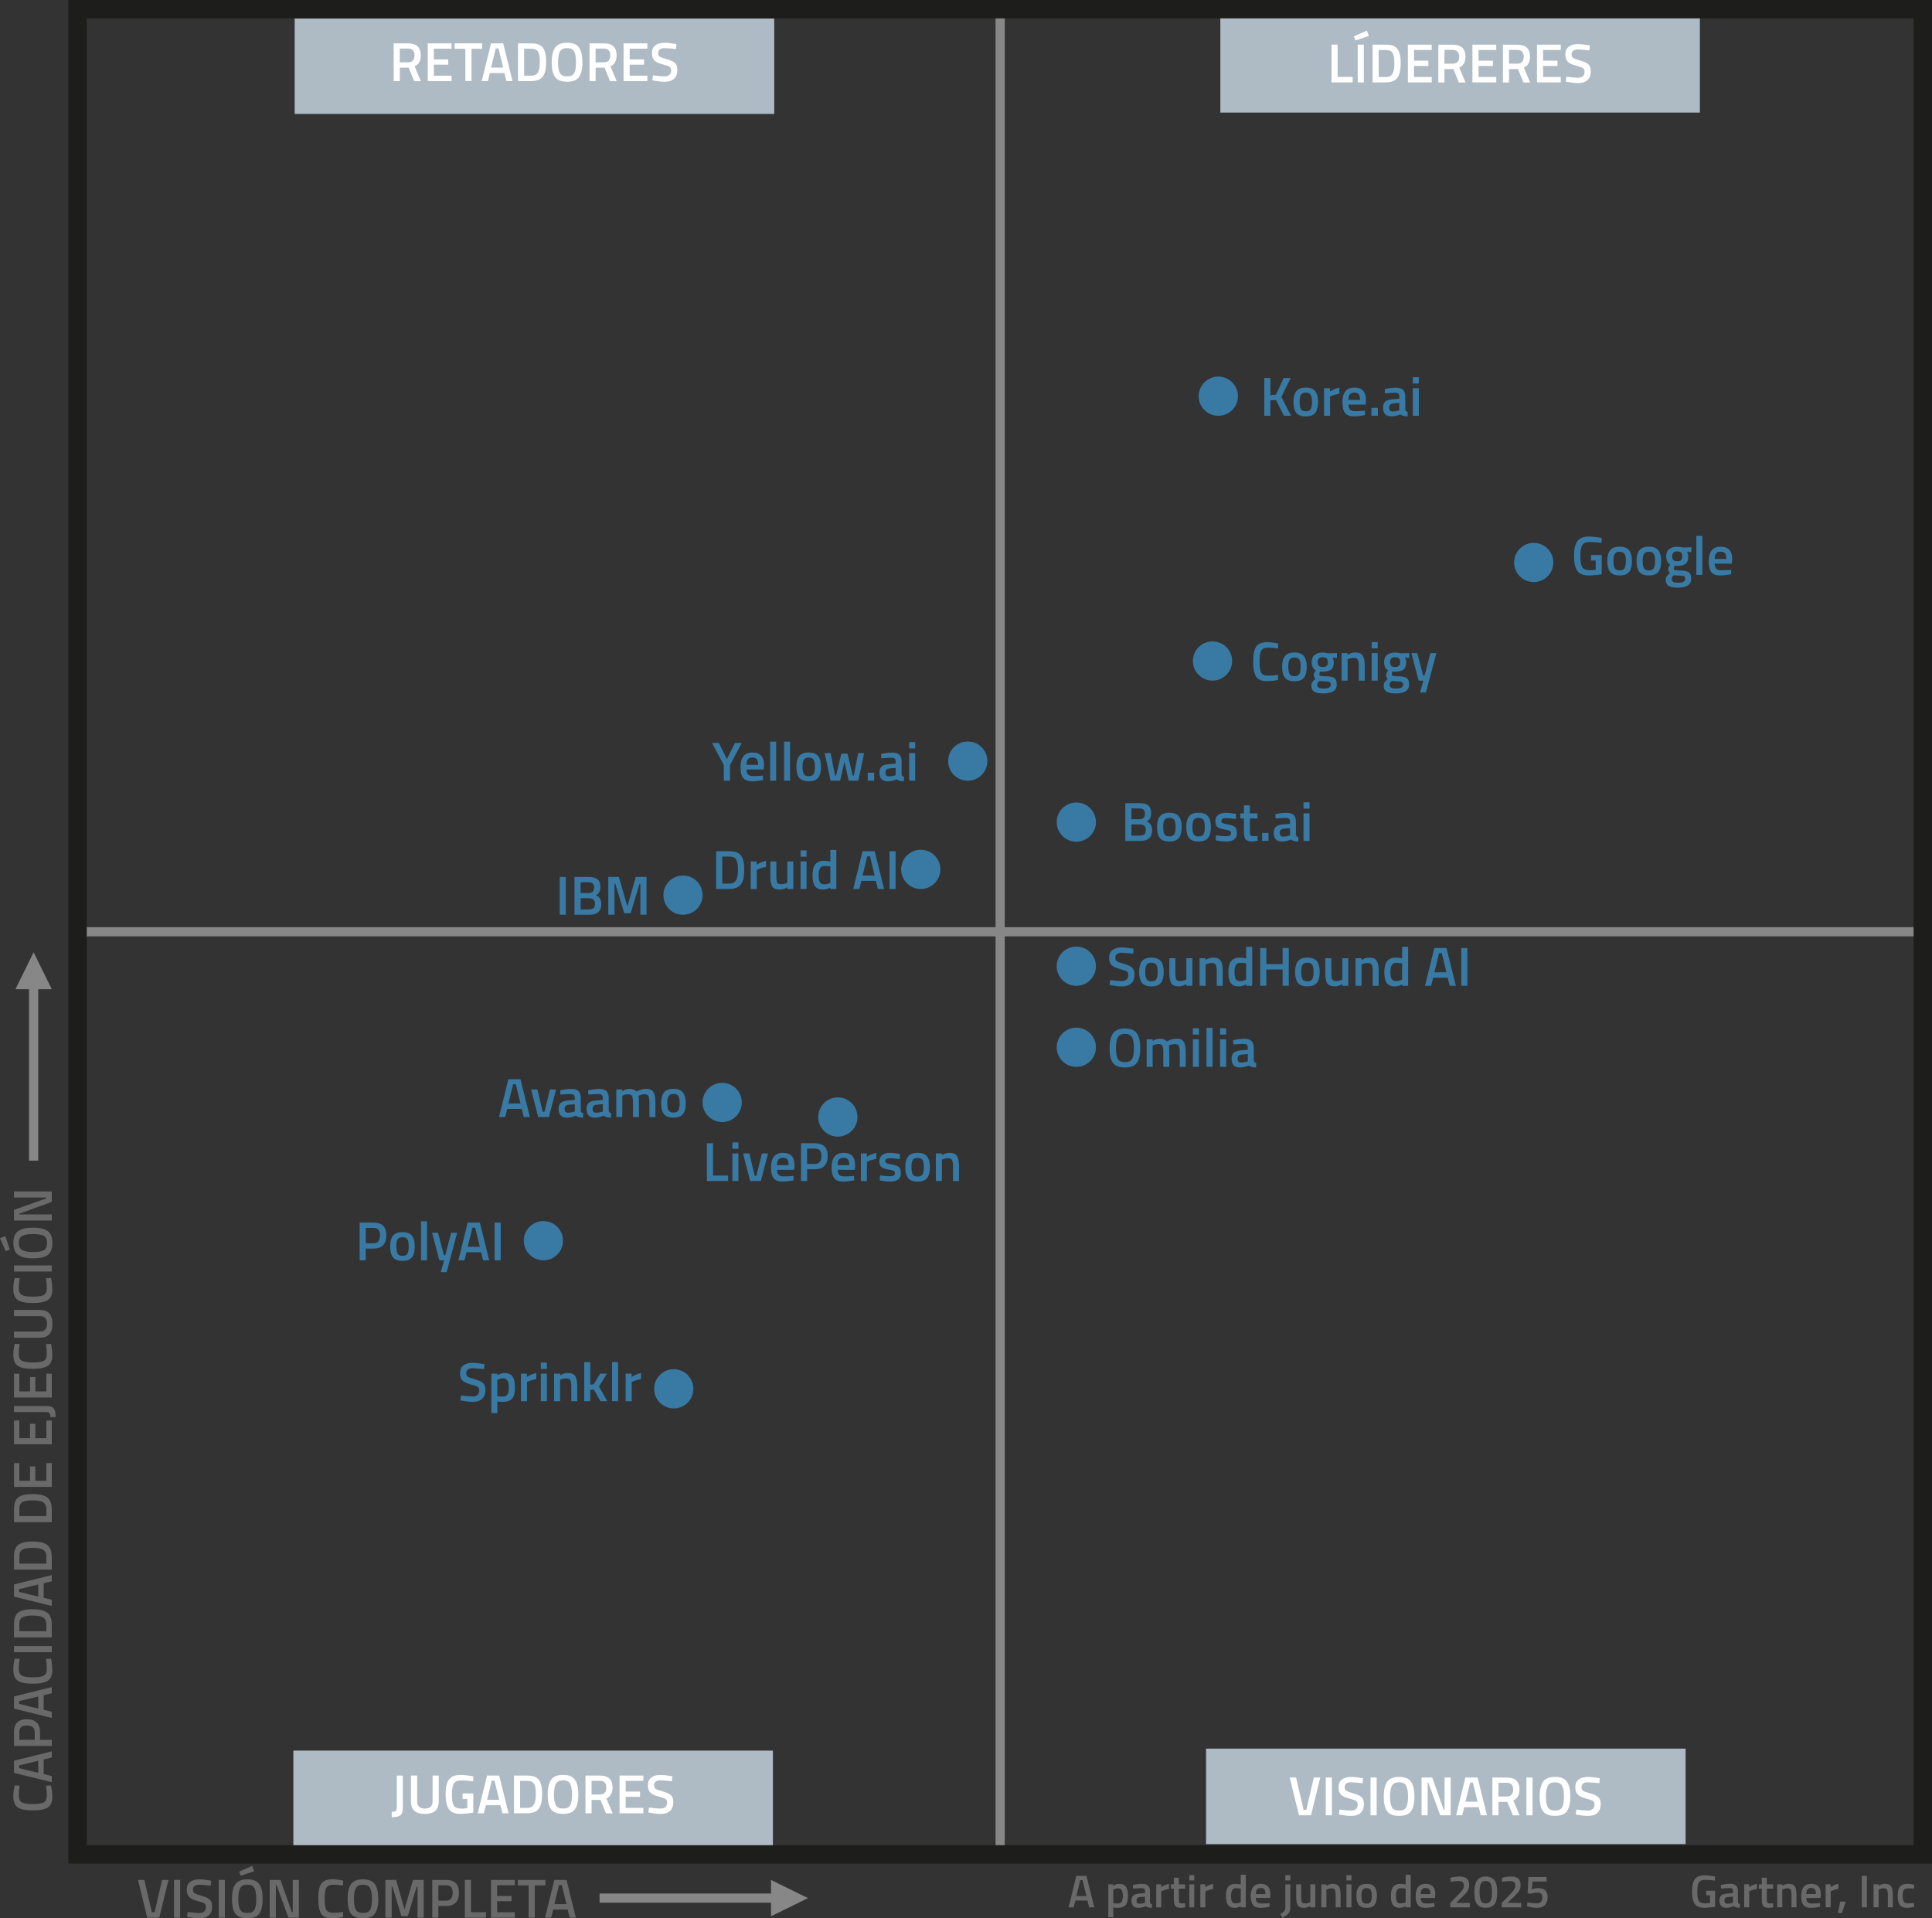 <?xml version="1.0" encoding="UTF-8"?>
<svg xmlns="http://www.w3.org/2000/svg" id="Capa_2" data-name="Capa 2" viewBox="0 0 420.57 417.61">
  <rect x="0" y="0" width="420.57" height="417.61" fill="#333333" stroke="none"/>
  <defs>
    <style>
      .cls-1 {
        fill: #706f6f;
      }

      .cls-1, .cls-2, .cls-3 {
        stroke-miterlimit: 10;
      }

      .cls-1, .cls-3 {
        stroke: #878787;
        stroke-width: 2px;
      }

      .cls-4 {
        fill: #696969;
      }

      .cls-5 {
        fill: #387aa4;
      }

      .cls-6 {
        fill: #fff;
      }

      .cls-7 {
        fill: #aebbc4;
      }

      .cls-2 {
        stroke: #1d1d1b;
        stroke-width: 4px;
      }

      .cls-2, .cls-3 {
        fill: none;
      }

      .cls-8 {
        fill: #878787;
      }
    </style>
  </defs>
  <g id="Capa_2_copia" data-name="Capa 2 copia">
    <line class="cls-1" x1="16.88" y1="202.84" x2="418.57" y2="202.84"></line>
    <line class="cls-3" x1="217.72" y1="2" x2="217.72" y2="403.69"></line>
    <circle class="cls-5" cx="234.3" cy="178.97" r="4.27"></circle>
    <circle class="cls-5" cx="263.95" cy="143.9" r="4.27"></circle>
    <circle class="cls-5" cx="333.87" cy="122.45" r="4.27"></circle>
    <circle class="cls-5" cx="265.21" cy="86.25" r="4.27"></circle>
    <g>
      <rect class="cls-7" x="265.65" y="3.72" width="104.39" height="20.79"></rect>
      <g>
        <path class="cls-6" d="M294.46,17.94h-4.61v-8.22h1.33v7.03h3.28v1.19Z"></path>
        <path class="cls-6" d="M294.73,7.91l2.83-1.24.42,1.16-2.92.98-.34-.91ZM295.56,17.94v-8.22h1.33v8.22h-1.33Z"></path>
        <path class="cls-6" d="M301.63,17.94h-2.84v-8.22h2.84c1.26,0,2.13.32,2.59.96.46.64.7,1.64.7,3.01,0,.7-.05,1.29-.14,1.77-.09.48-.25.92-.49,1.31-.46.78-1.34,1.16-2.66,1.16ZM303.54,13.7c0-.99-.12-1.71-.37-2.15s-.76-.66-1.54-.66h-1.51v5.88h1.51c.79,0,1.32-.29,1.58-.88.13-.3.21-.61.26-.95s.07-.75.07-1.25Z"></path>
        <path class="cls-6" d="M306.48,17.94v-8.22h5.18v1.16h-3.85v2.33h3.13v1.15h-3.13v2.4h3.85v1.18h-5.18Z"></path>
        <path class="cls-6" d="M314.44,15.02v2.93h-1.33v-8.22h3.12c1.86,0,2.78.87,2.78,2.62,0,1.17-.45,1.96-1.34,2.38l1.36,3.23h-1.46l-1.19-2.93h-1.93ZM317.65,12.35c0-.98-.47-1.48-1.42-1.48h-1.79v2.99h1.81c.48,0,.83-.14,1.06-.41.22-.28.34-.64.34-1.1Z"></path>
        <path class="cls-6" d="M320.53,17.94v-8.22h5.18v1.16h-3.85v2.33h3.13v1.15h-3.13v2.4h3.85v1.18h-5.18Z"></path>
        <path class="cls-6" d="M328.5,15.02v2.93h-1.33v-8.22h3.12c1.86,0,2.78.87,2.78,2.62,0,1.17-.45,1.96-1.34,2.38l1.36,3.23h-1.46l-1.19-2.93h-1.93ZM331.7,12.35c0-.98-.47-1.48-1.42-1.48h-1.79v2.99h1.81c.48,0,.83-.14,1.06-.41.22-.28.34-.64.34-1.1Z"></path>
        <path class="cls-6" d="M334.58,17.94v-8.22h5.18v1.16h-3.85v2.33h3.13v1.15h-3.13v2.4h3.85v1.18h-5.18Z"></path>
        <path class="cls-6" d="M343.63,10.76c-1.02,0-1.52.36-1.52,1.07,0,.37.12.63.36.79.24.16.77.35,1.59.58.82.23,1.4.5,1.73.82.34.32.5.81.5,1.49,0,.86-.25,1.51-.74,1.94-.49.43-1.16.64-2.01.64-.68,0-1.43-.08-2.26-.24l-.43-.08.13-1.07c1.08.14,1.9.22,2.47.22.99,0,1.49-.44,1.49-1.32,0-.34-.11-.6-.34-.76-.22-.16-.73-.34-1.51-.54-.78-.2-1.37-.47-1.75-.81-.38-.34-.58-.89-.58-1.63s.24-1.31.73-1.69c.48-.38,1.15-.57,2.01-.57.62,0,1.34.07,2.18.22l.42.07-.11,1.08c-1.12-.13-1.91-.19-2.38-.19Z"></path>
      </g>
    </g>
    <g>
      <rect class="cls-7" x="64.15" y="4.01" width="104.39" height="20.79"></rect>
      <g>
        <path class="cls-6" d="M87.03,14.73v2.93h-1.33v-8.22h3.12c1.86,0,2.78.87,2.78,2.62,0,1.17-.45,1.96-1.34,2.38l1.36,3.23h-1.46l-1.19-2.93h-1.93ZM90.24,12.06c0-.98-.47-1.48-1.42-1.48h-1.79v2.99h1.81c.48,0,.83-.14,1.06-.41.22-.28.34-.64.34-1.1Z"></path>
        <path class="cls-6" d="M93.12,17.66v-8.22h5.18v1.16h-3.85v2.33h3.13v1.15h-3.13v2.4h3.85v1.18h-5.18Z"></path>
        <path class="cls-6" d="M98.96,10.62v-1.19h6v1.19h-2.32v7.03h-1.34v-7.03h-2.34Z"></path>
        <path class="cls-6" d="M104.86,17.66l2.03-8.22h2.65l2.04,8.22h-1.34l-.44-1.76h-3.16l-.44,1.76h-1.33ZM107.92,10.55l-1.02,4.16h2.63l-1.01-4.16h-.6Z"></path>
        <path class="cls-6" d="M115.6,17.66h-2.84v-8.22h2.84c1.26,0,2.13.32,2.59.96.46.64.7,1.64.7,3.01,0,.7-.05,1.29-.14,1.77-.09.48-.25.92-.49,1.31-.46.78-1.34,1.16-2.66,1.16ZM117.51,13.41c0-.99-.12-1.71-.37-2.15-.25-.44-.76-.66-1.54-.66h-1.51v5.88h1.51c.79,0,1.32-.29,1.58-.88.13-.3.21-.61.26-.95s.07-.75.07-1.25Z"></path>
        <path class="cls-6" d="M126.04,16.78c-.49.67-1.36,1.01-2.6,1.01s-2.11-.34-2.6-1.01c-.5-.68-.74-1.74-.74-3.19s.25-2.52.75-3.23,1.37-1.06,2.6-1.06,2.1.35,2.59,1.05c.5.7.74,1.78.74,3.23s-.25,2.52-.74,3.19ZM121.88,15.91c.27.47.79.71,1.56.71s1.29-.23,1.55-.7c.27-.46.4-1.24.4-2.33s-.14-1.89-.41-2.38c-.28-.5-.79-.74-1.54-.74s-1.27.25-1.55.74-.42,1.29-.42,2.37.14,1.86.41,2.33Z"></path>
        <path class="cls-6" d="M129.66,14.73v2.93h-1.33v-8.22h3.12c1.86,0,2.78.87,2.78,2.62,0,1.17-.45,1.96-1.34,2.38l1.36,3.23h-1.46l-1.19-2.93h-1.93ZM132.86,12.06c0-.98-.47-1.48-1.42-1.48h-1.79v2.99h1.81c.48,0,.83-.14,1.06-.41.22-.28.34-.64.34-1.1Z"></path>
        <path class="cls-6" d="M135.74,17.66v-8.22h5.18v1.16h-3.85v2.33h3.13v1.15h-3.13v2.4h3.85v1.18h-5.18Z"></path>
        <path class="cls-6" d="M144.79,10.47c-1.02,0-1.52.36-1.52,1.07,0,.37.12.63.36.79.24.16.77.35,1.59.58.82.23,1.4.5,1.73.82.34.32.5.81.5,1.49,0,.86-.25,1.51-.74,1.94-.49.43-1.16.64-2.01.64-.68,0-1.43-.08-2.26-.24l-.43-.08.13-1.07c1.08.14,1.9.22,2.47.22.99,0,1.49-.44,1.49-1.32,0-.34-.11-.6-.34-.76-.22-.16-.73-.34-1.51-.54s-1.37-.47-1.75-.81c-.38-.34-.58-.89-.58-1.63s.24-1.31.73-1.69c.48-.38,1.15-.57,2.01-.57.62,0,1.34.07,2.18.22l.42.07-.11,1.08c-1.12-.13-1.91-.19-2.38-.19Z"></path>
      </g>
    </g>
    <g>
      <rect class="cls-7" x="63.86" y="381.1" width="104.39" height="20.79"></rect>
      <g>
        <path class="cls-6" d="M85.27,395.6v-1.18c.42,0,.71-.06.87-.19.16-.13.23-.41.23-.85v-6.85h1.32v6.95c.01.86-.17,1.42-.53,1.7-.36.28-.99.42-1.9.42Z"></path>
        <path class="cls-6" d="M90.81,392.12c0,1.06.56,1.6,1.68,1.6s1.68-.53,1.68-1.6v-5.59h1.34v5.57c0,.97-.25,1.67-.76,2.12-.51.44-1.26.67-2.27.67s-1.76-.22-2.26-.67c-.5-.44-.76-1.15-.76-2.12v-5.57h1.34v5.59Z"></path>
        <path class="cls-6" d="M100.69,391.6v-1.18h2.34v4.18c-.22.06-.65.12-1.31.18-.66.06-1.14.1-1.43.1-1.25,0-2.11-.34-2.58-1.03-.47-.69-.71-1.77-.71-3.23s.24-2.54.73-3.21c.48-.67,1.32-1.01,2.51-1.01.7,0,1.5.08,2.38.24l.42.08-.05,1.06c-.97-.13-1.84-.19-2.6-.19s-1.29.22-1.58.65c-.28.43-.43,1.23-.43,2.4s.13,1.97.4,2.42c.27.44.81.67,1.63.67.58,0,1.02-.04,1.31-.11v-2h-1.02Z"></path>
        <path class="cls-6" d="M103.99,394.75l2.03-8.22h2.65l2.04,8.22h-1.34l-.44-1.76h-3.16l-.44,1.76h-1.33ZM107.05,387.64l-1.02,4.16h2.63l-1.01-4.16h-.6Z"></path>
        <path class="cls-6" d="M114.73,394.75h-2.84v-8.22h2.84c1.26,0,2.13.32,2.59.96s.7,1.64.7,3.01c0,.7-.05,1.29-.14,1.77-.09.48-.25.92-.49,1.31-.46.78-1.34,1.16-2.66,1.16ZM116.64,390.5c0-.99-.12-1.71-.37-2.15-.25-.44-.76-.66-1.54-.66h-1.51v5.88h1.51c.79,0,1.32-.29,1.58-.88.13-.3.21-.61.26-.95s.07-.75.07-1.25Z"></path>
        <path class="cls-6" d="M125.16,393.87c-.49.67-1.36,1.01-2.6,1.01s-2.11-.34-2.6-1.01-.74-1.74-.74-3.19.25-2.52.75-3.23,1.37-1.06,2.6-1.06,2.1.35,2.59,1.05.74,1.78.74,3.23-.25,2.52-.74,3.19ZM121.01,393.01c.27.47.79.71,1.56.71s1.29-.23,1.55-.7c.27-.46.4-1.24.4-2.33s-.14-1.89-.41-2.38c-.28-.5-.79-.74-1.54-.74s-1.27.25-1.55.74-.42,1.29-.42,2.37.14,1.86.41,2.33Z"></path>
        <path class="cls-6" d="M128.78,391.82v2.93h-1.33v-8.22h3.12c1.86,0,2.78.87,2.78,2.62,0,1.17-.45,1.96-1.34,2.38l1.36,3.23h-1.46l-1.19-2.93h-1.93ZM131.99,389.15c0-.98-.47-1.48-1.42-1.48h-1.79v2.99h1.81c.48,0,.83-.14,1.06-.41.22-.28.34-.64.34-1.1Z"></path>
        <path class="cls-6" d="M134.87,394.75v-8.22h5.18v1.16h-3.85v2.33h3.13v1.15h-3.13v2.4h3.85v1.18h-5.18Z"></path>
        <path class="cls-6" d="M143.91,387.56c-1.02,0-1.52.36-1.52,1.07,0,.37.12.63.36.79.24.16.77.35,1.59.58.82.23,1.4.5,1.73.82.34.32.5.81.5,1.49,0,.86-.25,1.51-.74,1.94s-1.16.64-2.01.64c-.68,0-1.43-.08-2.26-.24l-.43-.08.13-1.07c1.08.14,1.9.22,2.47.22.99,0,1.49-.44,1.49-1.32,0-.34-.11-.6-.34-.76-.22-.16-.73-.34-1.51-.54-.78-.2-1.37-.47-1.75-.81s-.58-.89-.58-1.63.24-1.31.73-1.69c.48-.38,1.15-.57,2.01-.57.62,0,1.34.07,2.18.22l.42.07-.11,1.08c-1.12-.13-1.91-.19-2.38-.19Z"></path>
      </g>
    </g>
    <g>
      <rect class="cls-7" x="262.54" y="380.67" width="104.39" height="20.79"></rect>
      <g>
        <path class="cls-6" d="M286.02,386.96h1.39l-2.02,8.22h-2.62l-2.02-8.22h1.39l1.63,7.04h.6l1.63-7.04Z"></path>
        <path class="cls-6" d="M288.6,395.18v-8.22h1.33v8.22h-1.33Z"></path>
        <path class="cls-6" d="M294.24,387.99c-1.02,0-1.52.36-1.52,1.07,0,.37.12.63.36.79.24.16.77.35,1.59.58.82.23,1.4.5,1.73.82.34.32.5.81.5,1.49,0,.86-.25,1.51-.74,1.94-.49.43-1.16.64-2.01.64-.68,0-1.43-.08-2.26-.24l-.43-.08.13-1.07c1.08.14,1.9.22,2.47.22.99,0,1.49-.44,1.49-1.32,0-.34-.11-.6-.34-.76-.22-.16-.73-.34-1.51-.54s-1.37-.47-1.75-.81c-.38-.34-.58-.89-.58-1.63s.24-1.31.73-1.69c.48-.38,1.15-.57,2.01-.57.62,0,1.34.07,2.18.22l.42.07-.11,1.08c-1.12-.13-1.91-.19-2.38-.19Z"></path>
        <path class="cls-6" d="M298.35,395.18v-8.22h1.33v8.22h-1.33Z"></path>
        <path class="cls-6" d="M307.16,394.3c-.49.67-1.36,1.01-2.6,1.01s-2.11-.34-2.6-1.01c-.5-.68-.74-1.74-.74-3.19s.25-2.52.75-3.23,1.37-1.06,2.6-1.06,2.1.35,2.59,1.05c.5.7.74,1.78.74,3.23s-.25,2.52-.74,3.19ZM303,393.44c.27.47.79.71,1.56.71s1.29-.23,1.55-.7c.27-.46.4-1.24.4-2.33s-.14-1.89-.41-2.38c-.28-.5-.79-.74-1.54-.74s-1.27.25-1.55.74-.42,1.29-.42,2.37.14,1.86.41,2.33Z"></path>
        <path class="cls-6" d="M309.45,395.18v-8.22h2.33l2.5,7.04h.18v-7.04h1.33v8.22h-2.28l-2.56-7.06h-.17v7.06h-1.33Z"></path>
        <path class="cls-6" d="M316.97,395.18l2.03-8.22h2.65l2.04,8.22h-1.34l-.44-1.76h-3.16l-.44,1.76h-1.33ZM320.03,388.07l-1.02,4.16h2.63l-1.01-4.16h-.6Z"></path>
        <path class="cls-6" d="M326.2,392.25v2.93h-1.33v-8.22h3.12c1.86,0,2.78.87,2.78,2.62,0,1.17-.45,1.96-1.34,2.38l1.36,3.23h-1.46l-1.19-2.93h-1.93ZM329.4,389.58c0-.98-.47-1.48-1.42-1.48h-1.79v2.99h1.81c.48,0,.83-.14,1.06-.41.22-.28.34-.64.34-1.1Z"></path>
        <path class="cls-6" d="M332.28,395.18v-8.22h1.33v8.22h-1.33Z"></path>
        <path class="cls-6" d="M341.1,394.3c-.49.67-1.36,1.01-2.6,1.01s-2.11-.34-2.6-1.01c-.5-.68-.74-1.74-.74-3.19s.25-2.52.75-3.23,1.37-1.06,2.6-1.06,2.1.35,2.59,1.05c.5.7.74,1.78.74,3.23s-.25,2.52-.74,3.19ZM336.94,393.44c.27.47.79.71,1.56.71s1.29-.23,1.55-.7c.27-.46.4-1.24.4-2.33s-.14-1.89-.41-2.38c-.28-.5-.79-.74-1.54-.74s-1.27.25-1.55.74-.42,1.29-.42,2.37.14,1.86.41,2.33Z"></path>
        <path class="cls-6" d="M345.79,387.99c-1.02,0-1.52.36-1.52,1.07,0,.37.12.63.36.79.24.16.77.35,1.59.58.82.23,1.4.5,1.73.82.34.32.5.81.5,1.49,0,.86-.25,1.51-.74,1.94-.49.43-1.16.64-2.01.64-.68,0-1.43-.08-2.26-.24l-.43-.08.13-1.07c1.08.14,1.9.22,2.47.22.99,0,1.49-.44,1.49-1.32,0-.34-.11-.6-.34-.76-.22-.16-.73-.34-1.51-.54s-1.37-.47-1.75-.81c-.38-.34-.58-.89-.58-1.63s.24-1.31.73-1.69c.48-.38,1.15-.57,2.01-.57.62,0,1.34.07,2.18.22l.42.07-.11,1.08c-1.12-.13-1.91-.19-2.38-.19Z"></path>
      </g>
    </g>
    <g>
      <path class="cls-5" d="M244.97,174.84h3.12c.84,0,1.47.17,1.88.51s.62.88.62,1.63c0,.49-.08.87-.23,1.15-.16.28-.4.51-.74.7.78.3,1.18.94,1.18,1.91,0,1.55-.87,2.33-2.62,2.33h-3.22v-8.22ZM248.02,175.99h-1.72v2.35h1.76c.78,0,1.18-.4,1.18-1.21,0-.76-.41-1.14-1.22-1.14ZM248.09,179.47h-1.79v2.44h1.81c.44,0,.77-.09.99-.28.22-.18.33-.5.33-.95s-.13-.76-.38-.94c-.26-.18-.58-.27-.96-.27Z"></path>
      <path class="cls-5" d="M252.49,177.71c.41-.52,1.1-.78,2.06-.78s1.65.26,2.06.78.62,1.3.62,2.34-.2,1.82-.6,2.35c-.4.53-1.09.79-2.08.79s-1.68-.26-2.08-.79c-.4-.53-.6-1.31-.6-2.35s.21-1.82.62-2.34ZM253.47,181.61c.18.32.54.48,1.08.48s.9-.16,1.08-.48c.18-.32.28-.84.28-1.57s-.1-1.24-.29-1.55c-.2-.3-.55-.46-1.06-.46s-.87.15-1.06.46c-.2.3-.29.82-.29,1.55s.09,1.25.28,1.57Z"></path>
      <path class="cls-5" d="M258.85,177.71c.41-.52,1.1-.78,2.06-.78s1.65.26,2.06.78.62,1.3.62,2.34-.2,1.82-.6,2.35c-.4.53-1.09.79-2.08.79s-1.68-.26-2.08-.79c-.4-.53-.6-1.31-.6-2.35s.21-1.82.62-2.34ZM259.83,181.61c.18.32.54.48,1.08.48s.9-.16,1.08-.48c.18-.32.28-.84.28-1.57s-.1-1.24-.29-1.55c-.2-.3-.55-.46-1.06-.46s-.87.15-1.06.46c-.2.3-.29.82-.29,1.55s.09,1.25.28,1.57Z"></path>
      <path class="cls-5" d="M269.05,178.3c-.94-.13-1.63-.19-2.05-.19s-.72.05-.88.15c-.16.1-.25.26-.25.47s.09.37.27.46.6.19,1.27.31c.67.12,1.14.3,1.42.55.28.25.42.69.42,1.32s-.2,1.1-.61,1.39c-.4.3-.99.44-1.77.44-.49,0-1.1-.07-1.85-.2l-.37-.06.05-1.09c.96.13,1.65.19,2.08.19s.73-.05.91-.16c.18-.1.27-.28.27-.52s-.09-.41-.26-.5c-.17-.09-.58-.19-1.24-.3-.65-.11-1.13-.28-1.43-.51-.3-.23-.46-.66-.46-1.27s.21-1.08.63-1.38c.42-.3.96-.46,1.61-.46.51,0,1.14.06,1.88.19l.37.07-.02,1.09Z"></path>
      <path class="cls-5" d="M273.74,178.18h-1.66v2.64c0,.49.04.81.11.97.07.16.26.24.55.24l.98-.04.06,1.04c-.54.1-.94.16-1.22.16-.68,0-1.15-.16-1.4-.47s-.38-.9-.38-1.76v-2.78h-.77v-1.12h.77v-1.74h1.3v1.74h1.66v1.12Z"></path>
      <path class="cls-5" d="M274.74,183.06v-1.73h1.4v1.73h-1.4Z"></path>
      <path class="cls-5" d="M282.11,178.91v2.74c0,.18.05.31.14.39s.21.14.39.16l-.04,1c-.69,0-1.22-.15-1.6-.44-.64.3-1.28.44-1.93.44-1.19,0-1.79-.64-1.79-1.91,0-.61.16-1.05.49-1.32.32-.27.82-.44,1.49-.49l1.55-.13v-.43c0-.32-.07-.54-.21-.67-.14-.13-.35-.19-.62-.19-.51,0-1.15.03-1.92.1l-.38.02-.05-.92c.87-.21,1.67-.31,2.41-.31s1.26.16,1.58.47c.32.32.49.82.49,1.51ZM279.42,180.4c-.55.05-.83.35-.83.9s.24.83.73.83c.4,0,.82-.06,1.27-.19l.22-.07v-1.6l-1.39.13Z"></path>
      <path class="cls-5" d="M283.76,176.04v-1.38h1.31v1.38h-1.31ZM283.76,183.06v-6h1.31v6h-1.31Z"></path>
    </g>
    <g>
      <path class="cls-5" d="M275.88,148.3c-1.2,0-2.01-.33-2.44-1-.43-.66-.64-1.76-.64-3.28s.22-2.6.65-3.25c.43-.64,1.24-.97,2.44-.97.71,0,1.5.1,2.35.3l-.05,1.08c-.72-.13-1.44-.19-2.16-.19s-1.21.21-1.46.64c-.26.43-.38,1.23-.38,2.41s.12,1.98.37,2.41c.25.43.73.64,1.45.64s1.45-.06,2.18-.18l.04,1.1c-.82.18-1.6.26-2.34.26Z"></path>
      <path class="cls-5" d="M279.72,142.82c.41-.52,1.1-.78,2.06-.78s1.65.26,2.06.78.62,1.3.62,2.34-.2,1.82-.6,2.35c-.4.53-1.09.79-2.08.79s-1.68-.26-2.08-.79c-.4-.53-.6-1.31-.6-2.35s.21-1.82.62-2.34ZM280.7,146.72c.18.32.54.48,1.08.48s.9-.16,1.08-.48c.18-.32.28-.84.28-1.57s-.1-1.24-.29-1.55c-.2-.3-.55-.46-1.06-.46s-.87.15-1.06.46c-.2.3-.29.82-.29,1.55s.09,1.25.28,1.57Z"></path>
      <path class="cls-5" d="M290.99,148.99c0,1.31-.95,1.97-2.84,1.97-.91,0-1.59-.12-2.03-.37-.44-.25-.66-.7-.66-1.36,0-.3.07-.55.22-.76.14-.21.38-.44.7-.69-.26-.18-.4-.47-.4-.88,0-.16.11-.42.32-.78l.11-.18c-.58-.34-.86-.94-.86-1.8,0-.72.22-1.25.65-1.58.43-.34,1.02-.5,1.75-.5.35,0,.7.04,1.04.12l.18.04,1.86-.05v1.06l-1-.06c.22.28.32.61.32.98,0,.78-.2,1.33-.59,1.63-.4.3-1.01.45-1.85.45-.21,0-.38-.02-.53-.05-.11.27-.17.48-.17.63s.07.25.22.31c.15.06.51.09,1.07.1.95,0,1.6.14,1.96.38.35.25.53.72.53,1.4ZM286.74,149.11c0,.28.11.48.34.6.22.12.61.18,1.15.18.97,0,1.45-.28,1.45-.83,0-.31-.09-.51-.26-.59s-.51-.13-1.03-.14l-1.18-.07c-.18.14-.3.28-.37.4-.07.12-.11.27-.11.45ZM287.1,144.95c.18.17.46.26.85.26s.67-.09.85-.26c.17-.17.26-.44.26-.81s-.09-.64-.26-.81c-.18-.17-.46-.26-.85-.26-.74,0-1.1.36-1.1,1.07,0,.37.09.64.26.81Z"></path>
      <path class="cls-5" d="M293.36,148.17h-1.31v-6h1.3v.37c.58-.34,1.14-.5,1.66-.5.8,0,1.35.23,1.64.68.29.45.44,1.2.44,2.24v3.22h-1.3v-3.18c0-.65-.07-1.11-.21-1.38-.14-.27-.43-.41-.86-.41-.41,0-.8.08-1.18.24l-.18.07v4.66Z"></path>
      <path class="cls-5" d="M298.6,141.15v-1.38h1.31v1.38h-1.31ZM298.6,148.17v-6h1.31v6h-1.31Z"></path>
      <path class="cls-5" d="M306.74,148.99c0,1.31-.95,1.97-2.84,1.97-.91,0-1.59-.12-2.03-.37-.44-.25-.66-.7-.66-1.36,0-.3.07-.55.22-.76.14-.21.38-.44.7-.69-.26-.18-.4-.47-.4-.88,0-.16.11-.42.32-.78l.11-.18c-.58-.34-.86-.94-.86-1.8,0-.72.22-1.25.65-1.58.43-.34,1.02-.5,1.75-.5.35,0,.7.04,1.04.12l.18.04,1.86-.05v1.06l-1-.06c.22.28.32.61.32.98,0,.78-.2,1.33-.59,1.63-.4.3-1.01.45-1.85.45-.21,0-.38-.02-.53-.05-.11.27-.17.48-.17.63s.07.25.22.31c.15.06.51.09,1.07.1.95,0,1.6.14,1.96.38.35.25.53.72.53,1.4ZM302.49,149.11c0,.28.11.48.34.6.22.12.61.18,1.15.18.97,0,1.45-.28,1.45-.83,0-.31-.09-.51-.26-.59s-.51-.13-1.03-.14l-1.18-.07c-.18.14-.3.28-.37.4-.07.12-.11.27-.11.45ZM302.85,144.95c.18.17.46.26.85.26s.67-.09.85-.26c.17-.17.26-.44.26-.81s-.09-.64-.26-.81c-.18-.17-.46-.26-.85-.26-.74,0-1.1.36-1.1,1.07,0,.37.09.64.26.81Z"></path>
      <path class="cls-5" d="M307.24,142.17h1.28l1.27,4.88h.32l1.27-4.88h1.3l-2.28,8.58h-1.28l.72-2.58h-1.03l-1.57-6Z"></path>
    </g>
    <g>
      <path class="cls-5" d="M276.55,90.51h-1.33v-8.22h1.33v3.71l1.22-.1,1.68-3.61h1.52l-2.03,4.13,2.11,4.09h-1.55l-1.74-3.43-1.22.08v3.35Z"></path>
      <path class="cls-5" d="M282.19,85.16c.41-.52,1.1-.78,2.06-.78s1.65.26,2.06.78.62,1.3.62,2.34-.2,1.82-.6,2.35c-.4.53-1.09.79-2.08.79s-1.68-.26-2.08-.79c-.4-.53-.6-1.31-.6-2.35s.21-1.82.62-2.34ZM283.17,89.06c.18.32.54.48,1.08.48s.9-.16,1.08-.48c.18-.32.28-.84.28-1.57s-.1-1.24-.29-1.55c-.2-.3-.55-.46-1.06-.46s-.87.15-1.06.46c-.2.3-.29.82-.29,1.55s.09,1.25.28,1.57Z"></path>
      <path class="cls-5" d="M288.22,90.51v-6h1.3v.72c.68-.44,1.36-.72,2.04-.85v1.31c-.69.14-1.28.31-1.76.53l-.26.11v4.19h-1.31Z"></path>
      <path class="cls-5" d="M296.78,89.43l.34-.04.02.97c-.91.18-1.72.28-2.42.28-.89,0-1.53-.24-1.91-.73-.39-.49-.58-1.27-.58-2.34,0-2.13.87-3.19,2.6-3.19s2.52.92,2.52,2.75l-.08.94h-3.72c0,.5.12.86.32,1.09.21.23.6.35,1.16.35s1.15-.02,1.75-.07ZM296.06,87.06c0-.59-.09-1.01-.28-1.24-.19-.24-.51-.35-.95-.35s-.77.12-.98.37c-.2.25-.31.66-.32,1.22h2.53Z"></path>
      <path class="cls-5" d="M298.54,90.51v-1.73h1.4v1.73h-1.4Z"></path>
      <path class="cls-5" d="M305.91,86.36v2.74c0,.18.05.31.14.39s.21.14.39.16l-.04,1c-.69,0-1.22-.15-1.6-.44-.64.3-1.28.44-1.93.44-1.19,0-1.79-.64-1.79-1.91,0-.61.16-1.05.49-1.32.32-.27.82-.44,1.49-.49l1.55-.13v-.43c0-.32-.07-.54-.21-.67-.14-.13-.35-.19-.62-.19-.51,0-1.15.03-1.92.1l-.38.02-.05-.92c.87-.21,1.67-.31,2.41-.31s1.26.16,1.58.47c.32.32.49.82.49,1.51ZM303.22,87.85c-.55.05-.83.35-.83.9s.24.83.73.83c.4,0,.82-.06,1.27-.19l.22-.07v-1.6l-1.39.13Z"></path>
      <path class="cls-5" d="M307.55,83.49v-1.38h1.31v1.38h-1.31ZM307.55,90.51v-6h1.31v6h-1.31Z"></path>
    </g>
    <g>
      <path class="cls-5" d="M346.33,122v-1.18h2.34v4.18c-.22.06-.65.12-1.31.18s-1.14.1-1.43.1c-1.25,0-2.11-.34-2.58-1.03-.47-.69-.71-1.77-.71-3.23s.24-2.54.73-3.21c.48-.67,1.32-1.01,2.51-1.01.7,0,1.5.08,2.38.24l.42.08-.05,1.06c-.97-.13-1.84-.19-2.6-.19s-1.29.22-1.58.65c-.28.43-.43,1.23-.43,2.4s.13,1.97.4,2.42c.27.44.81.67,1.63.67.58,0,1.02-.04,1.31-.11v-2h-1.02Z"></path>
      <path class="cls-5" d="M350.51,119.79c.41-.52,1.1-.78,2.06-.78s1.65.26,2.06.78.62,1.3.62,2.34-.2,1.82-.6,2.35c-.4.53-1.09.79-2.08.79s-1.68-.26-2.08-.79c-.4-.53-.6-1.31-.6-2.35s.21-1.82.62-2.34ZM351.49,123.69c.18.32.54.48,1.08.48s.9-.16,1.08-.48c.18-.32.28-.84.28-1.57s-.1-1.24-.29-1.55c-.2-.3-.55-.46-1.06-.46s-.87.15-1.06.46c-.2.3-.29.82-.29,1.55s.09,1.25.28,1.57Z"></path>
      <path class="cls-5" d="M356.87,119.79c.41-.52,1.1-.78,2.06-.78s1.65.26,2.06.78.62,1.3.62,2.34-.2,1.82-.6,2.35c-.4.53-1.09.79-2.08.79s-1.68-.26-2.08-.79c-.4-.53-.6-1.31-.6-2.35s.21-1.82.62-2.34ZM357.85,123.69c.18.32.54.48,1.08.48s.9-.16,1.08-.48c.18-.32.28-.84.28-1.57s-.1-1.24-.29-1.55c-.2-.3-.55-.46-1.06-.46s-.87.15-1.06.46c-.2.3-.29.82-.29,1.55s.09,1.25.28,1.57Z"></path>
      <path class="cls-5" d="M368.15,125.96c0,1.31-.95,1.97-2.84,1.97-.91,0-1.59-.12-2.03-.37-.44-.25-.66-.7-.66-1.36,0-.3.07-.55.22-.76.14-.21.38-.44.7-.69-.26-.18-.4-.47-.4-.88,0-.16.11-.42.32-.78l.11-.18c-.58-.34-.86-.94-.86-1.8,0-.72.22-1.25.65-1.58.43-.34,1.02-.5,1.75-.5.35,0,.7.04,1.04.12l.18.04,1.86-.05v1.06l-1-.06c.22.28.32.61.32.98,0,.78-.2,1.33-.59,1.63-.4.3-1.01.45-1.85.45-.21,0-.38-.02-.53-.05-.11.27-.17.48-.17.63s.07.25.22.31c.15.06.51.09,1.07.1.95,0,1.6.14,1.96.38.35.25.53.72.53,1.4ZM363.9,126.08c0,.28.11.48.34.6.22.12.61.18,1.15.18.97,0,1.45-.28,1.45-.83,0-.31-.09-.51-.26-.59s-.51-.13-1.03-.14l-1.18-.07c-.18.14-.3.28-.37.4-.07.12-.11.27-.11.45ZM364.26,121.92c.18.17.46.26.85.26s.67-.09.85-.26c.17-.17.26-.44.26-.81s-.09-.64-.26-.81c-.18-.17-.46-.26-.85-.26-.74,0-1.1.36-1.1,1.07,0,.37.09.64.26.81Z"></path>
      <path class="cls-5" d="M369.27,125.15v-8.5h1.31v8.5h-1.31Z"></path>
      <path class="cls-5" d="M376.51,124.07l.34-.04.02.97c-.91.18-1.72.28-2.42.28-.89,0-1.53-.24-1.91-.73-.39-.49-.58-1.27-.58-2.34,0-2.13.87-3.19,2.6-3.19s2.52.92,2.52,2.75l-.08.94h-3.72c0,.5.12.86.32,1.09.21.23.6.35,1.16.35s1.15-.02,1.75-.07ZM375.79,121.69c0-.59-.09-1.01-.28-1.24-.19-.24-.51-.35-.95-.35s-.77.12-.98.37c-.2.25-.31.66-.32,1.22h2.53Z"></path>
    </g>
    <circle class="cls-5" cx="234.3" cy="210.34" r="4.27"></circle>
    <g>
      <path class="cls-5" d="M244.31,207.41c-1.02,0-1.52.36-1.52,1.07,0,.37.12.63.36.79.24.16.77.35,1.59.58.82.23,1.4.5,1.73.82.34.32.5.81.5,1.49,0,.86-.25,1.51-.74,1.94-.49.43-1.16.64-2.01.64-.68,0-1.43-.08-2.26-.24l-.43-.08.13-1.07c1.08.14,1.9.22,2.47.22.99,0,1.49-.44,1.49-1.32,0-.34-.11-.6-.34-.76-.22-.16-.73-.34-1.51-.54-.78-.2-1.37-.47-1.75-.81-.38-.34-.58-.89-.58-1.63s.24-1.31.73-1.69c.48-.38,1.15-.57,2.01-.57.62,0,1.34.07,2.18.22l.42.07-.11,1.08c-1.12-.13-1.91-.19-2.38-.19Z"></path>
      <path class="cls-5" d="M248.59,209.25c.41-.52,1.1-.78,2.06-.78s1.65.26,2.06.78.62,1.3.62,2.34-.2,1.82-.6,2.35c-.4.53-1.09.79-2.08.79s-1.68-.26-2.08-.79c-.4-.53-.6-1.31-.6-2.35s.21-1.82.62-2.34ZM249.57,213.15c.18.32.54.48,1.08.48s.9-.16,1.08-.48c.18-.32.28-.84.28-1.57s-.1-1.24-.29-1.55c-.2-.3-.55-.46-1.06-.46s-.87.15-1.06.46c-.2.3-.29.82-.29,1.55s.09,1.25.28,1.57Z"></path>
      <path class="cls-5" d="M258.25,208.6h1.3v6h-1.3v-.37c-.58.34-1.12.5-1.62.5-.82,0-1.38-.22-1.66-.67-.28-.44-.42-1.22-.42-2.33v-3.13h1.31v3.14c0,.72.06,1.2.18,1.45s.4.37.84.37.83-.08,1.19-.24l.18-.07v-4.66Z"></path>
      <path class="cls-5" d="M262.44,214.6h-1.31v-6h1.3v.37c.58-.34,1.14-.5,1.66-.5.8,0,1.35.23,1.64.68.29.45.44,1.2.44,2.24v3.22h-1.3v-3.18c0-.65-.07-1.11-.21-1.38-.14-.27-.43-.41-.86-.41-.41,0-.8.08-1.18.24l-.18.07v4.66Z"></path>
      <path class="cls-5" d="M272.58,206.11v8.5h-1.3v-.31c-.58.3-1.12.44-1.61.44-.78,0-1.36-.24-1.72-.71-.36-.47-.55-1.26-.55-2.38s.2-1.92.61-2.42c.4-.5,1.03-.76,1.89-.76.29,0,.74.05,1.37.16v-2.52h1.31ZM271.07,213.35l.2-.08v-3.55c-.48-.08-.92-.12-1.33-.12-.81,0-1.21.67-1.21,2.02,0,.74.09,1.25.28,1.53.19.28.49.43.89.43s.8-.07,1.16-.22Z"></path>
      <path class="cls-5" d="M279.21,214.6v-3.55h-3.55v3.55h-1.33v-8.22h1.33v3.5h3.55v-3.5h1.34v8.22h-1.34Z"></path>
      <path class="cls-5" d="M282.54,209.25c.41-.52,1.1-.78,2.06-.78s1.65.26,2.06.78.62,1.3.62,2.34-.2,1.82-.6,2.35c-.4.53-1.09.79-2.08.79s-1.68-.26-2.08-.79c-.4-.53-.6-1.31-.6-2.35s.21-1.82.62-2.34ZM283.51,213.15c.18.32.54.48,1.08.48s.9-.16,1.08-.48c.18-.32.28-.84.28-1.57s-.1-1.24-.29-1.55c-.2-.3-.55-.46-1.06-.46s-.87.15-1.06.46c-.2.3-.29.82-.29,1.55s.09,1.25.28,1.57Z"></path>
      <path class="cls-5" d="M292.2,208.6h1.3v6h-1.3v-.37c-.58.34-1.12.5-1.62.5-.82,0-1.38-.22-1.66-.67-.28-.44-.42-1.22-.42-2.33v-3.13h1.31v3.14c0,.72.06,1.2.18,1.45s.4.37.84.37.83-.08,1.19-.24l.18-.07v-4.66Z"></path>
      <path class="cls-5" d="M296.39,214.6h-1.31v-6h1.3v.37c.58-.34,1.14-.5,1.66-.5.8,0,1.35.23,1.64.68.29.45.44,1.2.44,2.24v3.22h-1.3v-3.18c0-.65-.07-1.11-.21-1.38-.14-.27-.43-.41-.86-.41-.41,0-.8.08-1.18.24l-.18.07v4.66Z"></path>
      <path class="cls-5" d="M306.53,206.11v8.5h-1.3v-.31c-.58.3-1.12.44-1.61.44-.78,0-1.36-.24-1.72-.71-.36-.47-.55-1.26-.55-2.38s.2-1.92.61-2.42c.4-.5,1.03-.76,1.89-.76.29,0,.74.05,1.37.16v-2.52h1.31ZM305.02,213.35l.2-.08v-3.55c-.48-.08-.92-.12-1.33-.12-.81,0-1.21.67-1.21,2.02,0,.74.09,1.25.28,1.53.19.28.49.43.89.43s.8-.07,1.16-.22Z"></path>
      <path class="cls-5" d="M310.2,214.6l2.03-8.22h2.65l2.04,8.22h-1.34l-.44-1.76h-3.16l-.44,1.76h-1.33ZM313.26,207.5l-1.02,4.16h2.63l-1.01-4.16h-.6Z"></path>
      <path class="cls-5" d="M318.1,214.6v-8.22h1.33v8.22h-1.33Z"></path>
    </g>
    <g>
      <path class="cls-5" d="M247.48,231.38c-.49.67-1.36,1.01-2.6,1.01s-2.11-.34-2.6-1.01c-.5-.68-.74-1.74-.74-3.19s.25-2.52.75-3.23,1.37-1.06,2.6-1.06,2.1.35,2.59,1.05c.5.7.74,1.78.74,3.23s-.25,2.52-.74,3.19ZM243.33,230.51c.27.47.79.71,1.56.71s1.29-.23,1.55-.7c.27-.46.4-1.24.4-2.33s-.14-1.89-.41-2.38c-.28-.5-.79-.74-1.54-.74s-1.27.25-1.55.74-.42,1.29-.42,2.37.14,1.86.41,2.33Z"></path>
      <path class="cls-5" d="M250.92,232.25h-1.31v-6h1.3v.37c.57-.34,1.09-.5,1.56-.5.7,0,1.2.2,1.52.59.73-.39,1.45-.59,2.17-.59s1.23.22,1.52.67c.3.44.44,1.19.44,2.25v3.22h-1.3v-3.18c0-.65-.07-1.11-.2-1.38-.13-.27-.41-.41-.82-.41-.36,0-.75.08-1.16.24l-.2.08c.06.16.1.67.1,1.54v3.11h-1.3v-3.08c0-.71-.06-1.2-.19-1.48s-.41-.41-.84-.41c-.4,0-.77.08-1.12.24l-.18.07v4.66Z"></path>
      <path class="cls-5" d="M259.67,225.23v-1.38h1.31v1.38h-1.31ZM259.67,232.25v-6h1.31v6h-1.31Z"></path>
      <path class="cls-5" d="M262.64,232.25v-8.5h1.31v8.5h-1.31Z"></path>
      <path class="cls-5" d="M265.6,225.23v-1.38h1.31v1.38h-1.31ZM265.6,232.25v-6h1.31v6h-1.31Z"></path>
      <path class="cls-5" d="M272.93,228.1v2.74c0,.18.05.31.14.39s.21.14.39.16l-.04,1c-.69,0-1.22-.15-1.6-.44-.64.3-1.28.44-1.93.44-1.19,0-1.79-.64-1.79-1.91,0-.61.16-1.05.49-1.32.32-.27.82-.44,1.49-.49l1.55-.13v-.43c0-.32-.07-.54-.21-.67-.14-.13-.35-.19-.62-.19-.51,0-1.15.03-1.92.1l-.38.02-.05-.92c.87-.21,1.67-.31,2.41-.31s1.26.16,1.58.47c.32.32.49.82.49,1.51ZM270.24,229.59c-.55.05-.83.35-.83.9s.24.83.73.83c.4,0,.82-.06,1.27-.19l.22-.07v-1.6l-1.39.13Z"></path>
    </g>
    <g>
      <path class="cls-5" d="M108.63,243.17l2.03-8.22h2.65l2.04,8.22h-1.34l-.44-1.76h-3.16l-.44,1.76h-1.33ZM111.69,236.06l-1.02,4.16h2.63l-1.01-4.16h-.6Z"></path>
      <path class="cls-5" d="M115.62,237.17h1.37l1.15,4.88h.38l1.2-4.88h1.33l-1.56,6h-2.33l-1.55-6Z"></path>
      <path class="cls-5" d="M126.43,239.02v2.74c0,.18.05.31.14.39s.21.14.39.16l-.04,1c-.69,0-1.22-.15-1.6-.44-.64.3-1.28.44-1.93.44-1.19,0-1.79-.64-1.79-1.91,0-.61.16-1.05.49-1.32.32-.27.82-.44,1.49-.49l1.55-.13v-.43c0-.32-.07-.54-.21-.67-.14-.13-.35-.19-.62-.19-.51,0-1.15.03-1.92.1l-.38.02-.05-.92c.87-.21,1.67-.31,2.41-.31s1.26.16,1.58.47.49.82.49,1.51ZM123.74,240.5c-.55.05-.83.35-.83.9s.24.83.73.83c.4,0,.82-.06,1.27-.19l.22-.07v-1.6l-1.39.13Z"></path>
      <path class="cls-5" d="M132.51,239.02v2.74c0,.18.05.31.14.39s.21.14.39.16l-.04,1c-.69,0-1.22-.15-1.6-.44-.64.3-1.28.44-1.93.44-1.19,0-1.79-.64-1.79-1.91,0-.61.16-1.05.49-1.32.32-.27.82-.44,1.49-.49l1.55-.13v-.43c0-.32-.07-.54-.21-.67-.14-.13-.35-.19-.62-.19-.51,0-1.15.03-1.92.1l-.38.02-.05-.92c.87-.21,1.67-.31,2.41-.31s1.26.16,1.58.47.49.82.49,1.51ZM129.83,240.5c-.55.05-.83.35-.83.9s.24.83.73.83c.4,0,.82-.06,1.27-.19l.22-.07v-1.6l-1.39.13Z"></path>
      <path class="cls-5" d="M135.47,243.17h-1.31v-6h1.3v.37c.57-.34,1.09-.5,1.56-.5.7,0,1.2.2,1.52.59.73-.39,1.45-.59,2.17-.59s1.23.22,1.52.67c.3.44.44,1.19.44,2.25v3.22h-1.3v-3.18c0-.65-.07-1.11-.2-1.38-.13-.27-.41-.41-.82-.41-.36,0-.75.08-1.16.24l-.2.08c.06.16.1.67.1,1.54v3.11h-1.3v-3.08c0-.71-.06-1.2-.19-1.48-.13-.27-.41-.41-.84-.41-.4,0-.77.08-1.12.24l-.18.07v4.66Z"></path>
      <path class="cls-5" d="M144.54,237.82c.41-.52,1.1-.78,2.06-.78s1.65.26,2.06.78c.41.52.62,1.3.62,2.34s-.2,1.82-.6,2.35-1.09.79-2.08.79-1.68-.26-2.08-.79c-.4-.53-.6-1.31-.6-2.35s.21-1.82.62-2.34ZM145.52,241.72c.18.32.54.48,1.08.48s.9-.16,1.08-.48c.18-.32.28-.84.28-1.57s-.1-1.24-.29-1.55c-.2-.3-.55-.46-1.06-.46s-.87.15-1.06.46c-.2.3-.29.82-.29,1.55s.09,1.25.28,1.57Z"></path>
    </g>
    <circle class="cls-5" cx="157.21" cy="240" r="4.27"></circle>
    <circle class="cls-5" cx="182.39" cy="243.17" r="4.27"></circle>
    <circle class="cls-5" cx="118.29" cy="270.1" r="4.27"></circle>
    <circle class="cls-5" cx="146.67" cy="302.34" r="4.27"></circle>
    <circle class="cls-5" cx="210.67" cy="165.69" r="4.27"></circle>
    <circle class="cls-5" cx="200.44" cy="189.26" r="4.27"></circle>
    <circle class="cls-5" cx="148.68" cy="194.87" r="4.27"></circle>
    <g>
      <path class="cls-5" d="M158.91,169.95h-1.34v-3.38l-2.58-4.84h1.5l1.74,3.53,1.75-3.53h1.49l-2.56,4.84v3.38Z"></path>
      <path class="cls-5" d="M165.75,168.87l.34-.04.02.97c-.91.18-1.72.28-2.42.28-.89,0-1.53-.24-1.91-.73-.39-.49-.58-1.27-.58-2.34,0-2.13.87-3.19,2.6-3.19s2.52.92,2.52,2.75l-.08.94h-3.72c0,.5.12.86.32,1.09.21.23.6.35,1.16.35s1.15-.02,1.75-.07ZM165.03,166.5c0-.59-.09-1.01-.28-1.24-.19-.24-.51-.35-.95-.35s-.77.12-.98.37c-.2.25-.31.66-.32,1.22h2.53Z"></path>
      <path class="cls-5" d="M167.65,169.95v-8.5h1.31v8.5h-1.31Z"></path>
      <path class="cls-5" d="M170.68,169.95v-8.5h1.31v8.5h-1.31Z"></path>
      <path class="cls-5" d="M173.98,164.6c.41-.52,1.1-.78,2.06-.78s1.65.26,2.06.78.62,1.3.62,2.34-.2,1.82-.6,2.35c-.4.53-1.09.79-2.08.79s-1.68-.26-2.08-.79c-.4-.53-.6-1.31-.6-2.35s.21-1.82.62-2.34ZM174.96,168.5c.18.32.54.48,1.08.48s.9-.16,1.08-.48c.18-.32.28-.84.28-1.57s-.1-1.24-.29-1.55c-.2-.3-.55-.46-1.06-.46s-.87.15-1.06.46c-.2.3-.29.82-.29,1.55s.09,1.25.28,1.57Z"></path>
      <path class="cls-5" d="M179.54,163.95h1.28l.95,4.88h.24l1.14-4.76h1.34l1.14,4.76h.24l.94-4.88h1.3l-1.27,6h-2.08l-.94-4.12-.94,4.12h-2.08l-1.27-6Z"></path>
      <path class="cls-5" d="M188.9,169.95v-1.73h1.4v1.73h-1.4Z"></path>
      <path class="cls-5" d="M196.27,165.8v2.74c0,.18.05.31.14.39s.21.14.39.16l-.04,1c-.69,0-1.22-.15-1.6-.44-.64.3-1.28.44-1.93.44-1.19,0-1.79-.64-1.79-1.91,0-.61.16-1.05.49-1.32.32-.27.82-.44,1.49-.49l1.55-.13v-.43c0-.32-.07-.54-.21-.67-.14-.13-.35-.19-.62-.19-.51,0-1.15.03-1.92.1l-.38.02-.05-.92c.87-.21,1.67-.31,2.41-.31s1.26.16,1.58.47c.32.32.49.82.49,1.51ZM193.58,167.29c-.55.05-.83.35-.83.9s.24.83.73.83c.4,0,.82-.06,1.27-.19l.22-.07v-1.6l-1.39.13Z"></path>
      <path class="cls-5" d="M197.91,162.93v-1.38h1.31v1.38h-1.31ZM197.91,169.95v-6h1.31v6h-1.31Z"></path>
    </g>
    <g>
      <path class="cls-5" d="M158.73,193.53h-2.84v-8.22h2.84c1.26,0,2.13.32,2.59.96.46.64.7,1.64.7,3.01,0,.7-.05,1.29-.14,1.77-.09.48-.25.92-.49,1.31-.46.78-1.34,1.16-2.66,1.16ZM160.64,189.28c0-.99-.12-1.71-.37-2.15s-.76-.66-1.54-.66h-1.51v5.88h1.51c.79,0,1.32-.29,1.58-.88.13-.3.21-.61.26-.95s.07-.75.07-1.25Z"></path>
      <path class="cls-5" d="M163.42,193.53v-6h1.3v.72c.68-.44,1.36-.72,2.04-.85v1.31c-.69.14-1.28.31-1.76.53l-.26.11v4.19h-1.31Z"></path>
      <path class="cls-5" d="M171.39,187.53h1.3v6h-1.3v-.37c-.58.34-1.12.5-1.62.5-.82,0-1.38-.22-1.66-.67-.28-.44-.42-1.22-.42-2.33v-3.13h1.31v3.14c0,.72.06,1.2.18,1.45s.4.37.84.37.83-.08,1.19-.24l.18-.07v-4.66Z"></path>
      <path class="cls-5" d="M174.27,186.51v-1.38h1.31v1.38h-1.31ZM174.27,193.53v-6h1.31v6h-1.31Z"></path>
      <path class="cls-5" d="M182.06,185.03v8.5h-1.3v-.31c-.58.3-1.12.44-1.61.44-.78,0-1.36-.24-1.72-.71-.36-.47-.55-1.26-.55-2.38s.2-1.92.61-2.42c.4-.5,1.03-.76,1.89-.76.29,0,.74.05,1.37.16v-2.52h1.31ZM180.55,192.28l.2-.08v-3.55c-.48-.08-.92-.12-1.33-.12-.81,0-1.21.67-1.21,2.02,0,.74.09,1.25.28,1.53.19.28.49.43.89.43s.8-.07,1.16-.22Z"></path>
      <path class="cls-5" d="M185.73,193.53l2.03-8.22h2.65l2.04,8.22h-1.34l-.44-1.76h-3.16l-.44,1.76h-1.33ZM188.79,186.43l-1.02,4.16h2.63l-1.01-4.16h-.6Z"></path>
      <path class="cls-5" d="M193.63,193.53v-8.22h1.33v8.22h-1.33Z"></path>
    </g>
    <g>
      <path class="cls-5" d="M121.84,199.13v-8.22h1.33v8.22h-1.33Z"></path>
      <path class="cls-5" d="M125.07,190.91h3.12c.84,0,1.47.17,1.88.51s.62.88.62,1.63c0,.49-.08.87-.23,1.15-.16.28-.4.51-.74.7.78.3,1.18.94,1.18,1.91,0,1.55-.87,2.33-2.62,2.33h-3.22v-8.22ZM128.11,192.06h-1.72v2.35h1.76c.78,0,1.18-.4,1.18-1.21,0-.76-.41-1.14-1.22-1.14ZM128.19,195.54h-1.79v2.44h1.81c.44,0,.77-.09.99-.28.22-.18.33-.5.33-.95s-.13-.76-.38-.94c-.26-.18-.58-.27-.96-.27Z"></path>
      <path class="cls-5" d="M132.41,199.13v-8.22h2.32l1.84,6.42,1.84-6.42h2.33v8.22h-1.34v-6.74h-.18l-1.94,6.41h-1.39l-1.94-6.41h-.18v6.74h-1.33Z"></path>
    </g>
    <g>
      <path class="cls-5" d="M158.5,257.1h-4.61v-8.22h1.33v7.03h3.28v1.19Z"></path>
      <path class="cls-5" d="M159.43,250.08v-1.38h1.31v1.38h-1.31ZM159.43,257.1v-6h1.31v6h-1.31Z"></path>
      <path class="cls-5" d="M161.76,251.1h1.37l1.15,4.88h.38l1.2-4.88h1.33l-1.56,6h-2.33l-1.55-6Z"></path>
      <path class="cls-5" d="M172.39,256.02l.34-.04.02.97c-.91.18-1.72.28-2.42.28-.89,0-1.53-.24-1.91-.73s-.58-1.27-.58-2.34c0-2.13.87-3.19,2.6-3.19s2.52.92,2.52,2.75l-.08.94h-3.72c0,.5.12.86.32,1.09.21.23.6.35,1.16.35s1.15-.02,1.75-.07ZM171.67,253.64c0-.59-.09-1.01-.28-1.24-.19-.24-.51-.35-.95-.35s-.77.12-.98.37-.31.66-.32,1.22h2.53Z"></path>
      <path class="cls-5" d="M177.38,254.54h-1.68v2.56h-1.33v-8.22h3.01c1.86,0,2.8.92,2.8,2.76,0,.94-.23,1.66-.7,2.16-.47.5-1.17.74-2.09.74ZM175.7,253.39h1.67c.96,0,1.44-.58,1.44-1.75,0-.56-.12-.97-.35-1.22-.23-.26-.6-.38-1.09-.38h-1.67v3.36Z"></path>
      <path class="cls-5" d="M185.58,256.02l.34-.04.02.97c-.91.18-1.72.28-2.42.28-.89,0-1.53-.24-1.91-.73s-.58-1.27-.58-2.34c0-2.13.87-3.19,2.6-3.19s2.52.92,2.52,2.75l-.08.94h-3.72c0,.5.12.86.32,1.09.21.23.6.35,1.16.35s1.15-.02,1.75-.07ZM184.86,253.64c0-.59-.09-1.01-.28-1.24-.19-.24-.51-.35-.95-.35s-.77.12-.98.37-.31.66-.32,1.22h2.53Z"></path>
      <path class="cls-5" d="M187.4,257.1v-6h1.3v.72c.68-.44,1.36-.72,2.04-.85v1.31c-.69.14-1.28.31-1.76.53l-.26.11v4.19h-1.31Z"></path>
      <path class="cls-5" d="M195.9,252.33c-.94-.13-1.63-.19-2.05-.19s-.72.05-.88.15c-.16.1-.25.26-.25.47s.09.37.27.46.6.19,1.27.31c.67.12,1.14.3,1.42.55.28.25.42.69.42,1.32s-.2,1.1-.61,1.39c-.4.3-.99.44-1.77.44-.49,0-1.1-.07-1.85-.2l-.37-.06.05-1.09c.96.13,1.65.19,2.08.19s.73-.05.91-.16c.18-.1.27-.28.27-.52s-.09-.41-.26-.5c-.17-.09-.58-.19-1.24-.3-.65-.11-1.13-.28-1.43-.51-.3-.23-.46-.66-.46-1.27s.21-1.08.63-1.38c.42-.3.96-.46,1.61-.46.51,0,1.14.06,1.88.19l.37.07-.02,1.09Z"></path>
      <path class="cls-5" d="M197.69,251.75c.41-.52,1.1-.78,2.06-.78s1.65.26,2.06.78c.41.52.62,1.3.62,2.34s-.2,1.82-.6,2.35c-.4.53-1.09.79-2.08.79s-1.68-.26-2.08-.79c-.4-.53-.6-1.31-.6-2.35s.21-1.82.62-2.34ZM198.67,255.65c.18.32.54.48,1.08.48s.9-.16,1.08-.48c.18-.32.28-.84.28-1.57s-.1-1.24-.29-1.55c-.2-.3-.55-.46-1.06-.46s-.87.15-1.06.46c-.2.3-.29.82-.29,1.55s.09,1.25.28,1.57Z"></path>
      <path class="cls-5" d="M205.03,257.1h-1.31v-6h1.3v.37c.58-.34,1.14-.5,1.66-.5.8,0,1.35.23,1.64.68.29.45.44,1.2.44,2.24v3.22h-1.3v-3.18c0-.65-.07-1.11-.21-1.38-.14-.27-.43-.41-.86-.41-.41,0-.8.08-1.18.24l-.18.07v4.66Z"></path>
    </g>
    <g>
      <path class="cls-5" d="M81.3,271.81h-1.68v2.56h-1.33v-8.22h3.01c1.86,0,2.8.92,2.8,2.76,0,.94-.23,1.66-.7,2.16-.47.5-1.17.74-2.09.74ZM79.62,270.66h1.67c.96,0,1.44-.58,1.44-1.75,0-.56-.12-.97-.35-1.22-.23-.26-.6-.38-1.09-.38h-1.67v3.36Z"></path>
      <path class="cls-5" d="M85.55,269.01c.41-.52,1.1-.78,2.06-.78s1.65.26,2.06.78c.41.52.62,1.3.62,2.34s-.2,1.82-.6,2.35-1.09.79-2.08.79-1.68-.26-2.08-.79c-.4-.53-.6-1.31-.6-2.35s.21-1.82.62-2.34ZM86.53,272.91c.18.32.54.48,1.08.48s.9-.16,1.08-.48c.18-.32.28-.84.28-1.57s-.1-1.24-.29-1.55c-.2-.3-.55-.46-1.06-.46s-.87.15-1.06.46c-.2.3-.29.82-.29,1.55s.09,1.25.28,1.57Z"></path>
      <path class="cls-5" d="M91.65,274.37v-8.5h1.31v8.5h-1.31Z"></path>
      <path class="cls-5" d="M94.07,268.37h1.28l1.27,4.88h.32l1.27-4.88h1.3l-2.28,8.58h-1.28l.72-2.58h-1.03l-1.57-6Z"></path>
      <path class="cls-5" d="M99.78,274.37l2.03-8.22h2.65l2.04,8.22h-1.34l-.44-1.76h-3.16l-.44,1.76h-1.33ZM102.84,267.26l-1.02,4.16h2.63l-1.01-4.16h-.6Z"></path>
      <path class="cls-5" d="M107.67,274.37v-8.22h1.33v8.22h-1.33Z"></path>
    </g>
    <g>
      <path class="cls-5" d="M103.01,297.85c-1.02,0-1.52.36-1.52,1.07,0,.37.12.63.36.79.24.16.77.35,1.59.58.82.23,1.4.5,1.73.82.34.32.5.81.5,1.49,0,.86-.25,1.51-.74,1.94s-1.16.64-2.01.64c-.68,0-1.43-.08-2.26-.24l-.43-.08.13-1.07c1.08.14,1.9.22,2.47.22.99,0,1.49-.44,1.49-1.32,0-.34-.11-.6-.34-.76-.22-.16-.73-.34-1.51-.54-.78-.2-1.37-.47-1.75-.81s-.58-.89-.58-1.63.24-1.31.73-1.69c.48-.38,1.15-.57,2.01-.57.62,0,1.34.07,2.18.22l.42.07-.11,1.08c-1.12-.13-1.91-.19-2.38-.19Z"></path>
      <path class="cls-5" d="M106.96,307.61v-8.58h1.3v.37c.55-.34,1.07-.5,1.55-.5.79,0,1.37.24,1.74.73.37.48.55,1.3.55,2.44s-.21,1.94-.63,2.41-1.11.7-2.06.7c-.33,0-.71-.04-1.14-.11v2.56h-1.31ZM109.57,300.07c-.38,0-.75.08-1.13.25l-.18.08v3.54c.32.06.67.1,1.06.1.54,0,.92-.16,1.13-.47.21-.31.31-.84.31-1.6,0-1.27-.4-1.91-1.19-1.91Z"></path>
      <path class="cls-5" d="M113.4,305.03v-6h1.3v.72c.68-.44,1.36-.72,2.04-.85v1.31c-.69.14-1.28.31-1.76.53l-.26.11v4.19h-1.31Z"></path>
      <path class="cls-5" d="M117.73,298.01v-1.38h1.31v1.38h-1.31ZM117.73,305.03v-6h1.31v6h-1.31Z"></path>
      <path class="cls-5" d="M121.93,305.03h-1.31v-6h1.3v.37c.58-.34,1.14-.5,1.66-.5.8,0,1.35.23,1.64.68.29.45.44,1.2.44,2.24v3.22h-1.3v-3.18c0-.65-.07-1.11-.21-1.38-.14-.27-.43-.41-.86-.41-.41,0-.8.08-1.18.24l-.18.07v4.66Z"></path>
      <path class="cls-5" d="M128.49,305.03h-1.31v-8.5h1.31v4.91l.74-.07,1.42-2.34h1.46l-1.73,2.81,1.82,3.19h-1.48l-1.46-2.53-.78.08v2.45Z"></path>
      <path class="cls-5" d="M133.24,305.03v-8.5h1.31v8.5h-1.31Z"></path>
      <path class="cls-5" d="M136.2,305.03v-6h1.3v.72c.68-.44,1.36-.72,2.04-.85v1.31c-.69.14-1.28.31-1.76.53l-.26.11v4.19h-1.31Z"></path>
    </g>
    <g>
      <path class="cls-4" d="M35.3,409.25h1.39l-2.02,8.22h-2.62l-2.02-8.22h1.39l1.63,7.04h.6l1.63-7.04Z"></path>
      <path class="cls-4" d="M37.88,417.47v-8.22h1.33v8.22h-1.33Z"></path>
      <path class="cls-4" d="M43.52,410.29c-1.02,0-1.52.36-1.52,1.07,0,.37.12.63.36.79.24.16.77.35,1.59.58.82.23,1.4.5,1.73.82.34.32.5.81.5,1.49,0,.86-.25,1.51-.74,1.94-.49.43-1.16.64-2.01.64-.68,0-1.43-.08-2.26-.24l-.43-.08.13-1.07c1.08.14,1.9.22,2.47.22.99,0,1.49-.44,1.49-1.32,0-.34-.11-.6-.34-.76-.22-.16-.73-.34-1.51-.54s-1.37-.47-1.75-.81c-.38-.34-.58-.89-.58-1.63s.24-1.31.73-1.69c.48-.38,1.15-.57,2.01-.57.62,0,1.34.07,2.18.22l.42.07-.11,1.08c-1.12-.13-1.91-.19-2.38-.19Z"></path>
      <path class="cls-4" d="M47.62,417.47v-8.22h1.33v8.22h-1.33Z"></path>
      <path class="cls-4" d="M56.44,416.6c-.49.67-1.36,1.01-2.6,1.01s-2.11-.34-2.6-1.01c-.5-.68-.74-1.74-.74-3.19s.25-2.52.75-3.23,1.37-1.06,2.6-1.06,2.1.35,2.59,1.05c.5.7.74,1.78.74,3.23s-.25,2.52-.74,3.19ZM52.28,415.73c.27.47.79.71,1.56.71s1.29-.23,1.55-.7c.27-.46.4-1.24.4-2.33s-.14-1.89-.41-2.38c-.28-.5-.79-.74-1.54-.74s-1.27.25-1.55.74-.42,1.29-.42,2.37.14,1.86.41,2.33ZM52.08,407.44l2.83-1.24.42,1.16-2.92.98-.34-.91Z"></path>
      <path class="cls-4" d="M58.72,417.47v-8.22h2.33l2.5,7.04h.18v-7.04h1.33v8.22h-2.28l-2.56-7.06h-.17v7.06h-1.33Z"></path>
      <path class="cls-4" d="M72.36,417.61c-1.2,0-2.01-.33-2.44-1-.43-.66-.64-1.76-.64-3.28s.22-2.6.65-3.25c.43-.64,1.24-.97,2.44-.97.71,0,1.5.1,2.35.3l-.05,1.08c-.72-.13-1.44-.19-2.16-.19s-1.21.21-1.46.64c-.26.43-.38,1.23-.38,2.41s.12,1.98.37,2.41.73.64,1.45.64,1.45-.06,2.18-.18l.04,1.1c-.82.18-1.6.26-2.34.26Z"></path>
      <path class="cls-4" d="M81.61,416.6c-.49.67-1.36,1.01-2.6,1.01s-2.11-.34-2.6-1.01c-.5-.68-.74-1.74-.74-3.19s.25-2.52.75-3.23,1.37-1.06,2.6-1.06,2.1.35,2.59,1.05c.5.7.74,1.78.74,3.23s-.25,2.52-.74,3.19ZM77.46,415.73c.27.47.79.71,1.56.71s1.29-.23,1.55-.7c.27-.46.4-1.24.4-2.33s-.14-1.89-.41-2.38c-.28-.5-.79-.74-1.54-.74s-1.27.25-1.55.74-.42,1.29-.42,2.37.14,1.86.41,2.33Z"></path>
      <path class="cls-4" d="M83.9,417.47v-8.22h2.32l1.84,6.42,1.84-6.42h2.33v8.22h-1.34v-6.74h-.18l-1.94,6.41h-1.39l-1.94-6.41h-.18v6.74h-1.33Z"></path>
      <path class="cls-4" d="M97.11,414.92h-1.68v2.56h-1.33v-8.22h3.01c1.86,0,2.8.92,2.8,2.76,0,.94-.23,1.66-.7,2.16-.47.5-1.17.74-2.09.74ZM95.43,413.77h1.67c.96,0,1.44-.58,1.44-1.75,0-.56-.12-.97-.35-1.22-.23-.26-.6-.38-1.09-.38h-1.67v3.36Z"></path>
      <path class="cls-4" d="M105.8,417.47h-4.61v-8.22h1.33v7.03h3.28v1.19Z"></path>
      <path class="cls-4" d="M106.89,417.47v-8.22h5.18v1.16h-3.85v2.33h3.13v1.15h-3.13v2.4h3.85v1.18h-5.18Z"></path>
      <path class="cls-4" d="M112.73,410.44v-1.19h6v1.19h-2.32v7.03h-1.34v-7.03h-2.34Z"></path>
      <path class="cls-4" d="M118.64,417.47l2.03-8.22h2.65l2.04,8.22h-1.34l-.44-1.76h-3.16l-.44,1.76h-1.33ZM121.7,410.37l-1.02,4.16h2.63l-1.01-4.16h-.6Z"></path>
    </g>
    <g>
      <path class="cls-4" d="M232.61,415.22l1.69-6.85h2.21l1.7,6.85h-1.12l-.37-1.47h-2.63l-.37,1.47h-1.11ZM235.16,409.3l-.85,3.47h2.19l-.84-3.47h-.5Z"></path>
      <path class="cls-4" d="M241.26,417.37v-7.15h1.08v.31c.46-.28.89-.42,1.29-.42.66,0,1.14.2,1.45.61.31.4.46,1.08.46,2.03s-.18,1.62-.53,2c-.35.39-.92.58-1.71.58-.27,0-.59-.03-.95-.09v2.13h-1.09ZM243.44,411.08c-.31,0-.63.07-.94.21l-.15.07v2.95c.27.05.56.08.88.08.45,0,.77-.13.94-.39.17-.26.26-.7.26-1.33,0-1.06-.33-1.59-.99-1.59Z"></path>
      <path class="cls-4" d="M250.33,411.76v2.28c0,.15.04.26.11.33s.18.12.33.13l-.03.83c-.57,0-1.02-.12-1.33-.37-.53.25-1.07.37-1.61.37-.99,0-1.49-.53-1.49-1.59,0-.51.13-.87.41-1.1.27-.23.68-.36,1.25-.41l1.29-.11v-.36c0-.27-.06-.45-.17-.56-.12-.11-.29-.16-.52-.16-.43,0-.96.03-1.6.08l-.32.02-.04-.77c.73-.17,1.4-.26,2-.26s1.05.13,1.32.4c.27.26.41.68.41,1.25ZM248.09,412.99c-.46.04-.69.29-.69.75s.2.69.61.69c.33,0,.69-.05,1.06-.16l.18-.06v-1.33l-1.16.11Z"></path>
      <path class="cls-4" d="M251.7,415.22v-5h1.08v.6c.57-.37,1.13-.6,1.7-.71v1.09c-.57.11-1.06.26-1.47.44l-.22.09v3.49h-1.09Z"></path>
      <path class="cls-4" d="M258,411.15h-1.38v2.2c0,.41.03.68.09.81.06.13.21.2.46.2l.82-.03.05.87c-.45.09-.79.13-1.02.13-.57,0-.96-.13-1.17-.39s-.32-.75-.32-1.47v-2.32h-.64v-.93h.64v-1.45h1.08v1.45h1.38v.93Z"></path>
      <path class="cls-4" d="M258.89,409.37v-1.15h1.09v1.15h-1.09ZM258.89,415.22v-5h1.09v5h-1.09Z"></path>
      <path class="cls-4" d="M261.3,415.22v-5h1.08v.6c.57-.37,1.13-.6,1.7-.71v1.09c-.57.11-1.06.26-1.47.44l-.22.09v3.49h-1.09Z"></path>
      <path class="cls-4" d="M271.19,408.14v7.08h-1.08v-.26c-.49.25-.93.37-1.34.37-.65,0-1.13-.2-1.44-.59-.3-.39-.46-1.05-.46-1.98s.17-1.6.5-2.02c.34-.42.86-.63,1.58-.63.24,0,.62.04,1.14.13v-2.1h1.09ZM269.93,414.18l.17-.07v-2.96c-.4-.07-.77-.1-1.11-.1-.67,0-1.01.56-1.01,1.68,0,.61.08,1.04.23,1.28.16.24.41.35.75.35s.66-.06.97-.18Z"></path>
      <path class="cls-4" d="M276.07,414.32l.28-.03.02.81c-.76.15-1.43.23-2.02.23-.74,0-1.27-.2-1.59-.61-.32-.41-.49-1.06-.49-1.95,0-1.77.72-2.66,2.17-2.66s2.1.76,2.1,2.29l-.07.78h-3.1c0,.41.1.72.27.91.17.19.5.29.97.29s.96-.02,1.46-.06ZM275.47,412.34c0-.49-.08-.84-.24-1.04-.16-.2-.42-.29-.79-.29s-.64.1-.81.31c-.17.21-.26.55-.27,1.02h2.11Z"></path>
      <path class="cls-4" d="M279.8,415.03v-4.81h1.08v4.82c0,.65-.12,1.14-.34,1.45-.23.31-.69.65-1.39,1l-.43-.81c.47-.29.76-.53.89-.71.13-.18.19-.5.19-.94ZM279.8,409.37v-1.15h1.08v1.15h-1.08Z"></path>
      <path class="cls-4" d="M285.24,410.22h1.08v5h-1.08v-.31c-.49.28-.94.42-1.35.42-.69,0-1.15-.18-1.38-.55s-.35-1.02-.35-1.95v-2.61h1.09v2.62c0,.6.05,1,.15,1.21.1.21.33.31.7.31s.69-.07.99-.2l.15-.06v-3.88Z"></path>
      <path class="cls-4" d="M288.73,415.22h-1.09v-5h1.08v.31c.49-.28.95-.42,1.38-.42.67,0,1.12.19,1.37.57.24.38.36,1,.36,1.86v2.68h-1.08v-2.65c0-.54-.06-.92-.17-1.15-.12-.23-.35-.34-.71-.34-.34,0-.67.07-.98.2l-.15.06v3.88Z"></path>
      <path class="cls-4" d="M293.1,409.37v-1.15h1.09v1.15h-1.09ZM293.1,415.22v-5h1.09v5h-1.09Z"></path>
      <path class="cls-4" d="M295.79,410.76c.34-.43.92-.65,1.72-.65s1.37.22,1.71.65c.34.43.51,1.08.51,1.95s-.17,1.52-.5,1.96c-.33.44-.91.66-1.73.66s-1.4-.22-1.73-.66c-.33-.44-.5-1.09-.5-1.96s.17-1.52.51-1.95ZM296.6,414.01c.15.27.45.4.9.4s.75-.13.9-.4.23-.7.23-1.31-.08-1.04-.25-1.29c-.16-.25-.46-.38-.88-.38s-.72.13-.89.38c-.16.25-.25.68-.25,1.29s.08,1.04.23,1.31Z"></path>
      <path class="cls-4" d="M307.09,408.14v7.08h-1.08v-.26c-.49.25-.93.37-1.34.37-.65,0-1.13-.2-1.44-.59-.3-.39-.46-1.05-.46-1.98s.17-1.6.5-2.02c.34-.42.86-.63,1.58-.63.24,0,.62.04,1.14.13v-2.1h1.09ZM305.83,414.18l.17-.07v-2.96c-.4-.07-.77-.1-1.11-.1-.67,0-1.01.56-1.01,1.68,0,.61.08,1.04.23,1.28.16.24.41.35.75.35s.66-.06.97-.18Z"></path>
      <path class="cls-4" d="M311.97,414.32l.28-.03.02.81c-.76.15-1.43.23-2.02.23-.74,0-1.27-.2-1.59-.61-.32-.41-.49-1.06-.49-1.95,0-1.77.72-2.66,2.17-2.66s2.1.76,2.1,2.29l-.07.78h-3.1c0,.41.1.72.27.91.17.19.5.29.97.29s.96-.02,1.46-.06ZM311.37,412.34c0-.49-.08-.84-.24-1.04-.16-.2-.42-.29-.79-.29s-.64.1-.81.31c-.17.21-.26.55-.27,1.02h2.11Z"></path>
      <path class="cls-4" d="M319.95,415.22h-4.25v-.95l1.63-1.68c.49-.51.84-.9,1.04-1.19.2-.29.3-.6.3-.95s-.1-.59-.29-.73-.51-.22-.95-.22c-.41,0-.87.05-1.37.14l-.25.04-.07-.88c.65-.19,1.32-.29,2.01-.29,1.38,0,2.07.61,2.07,1.84,0,.48-.11.9-.32,1.25s-.58.78-1.12,1.28l-1.41,1.37h2.98v.97Z"></path>
      <path class="cls-4" d="M321.56,409.31c.42-.54,1.04-.8,1.88-.8s1.46.27,1.87.8.62,1.42.62,2.64-.21,2.1-.62,2.61-1.04.76-1.87.76-1.45-.25-1.87-.76-.62-1.38-.62-2.6.21-2.11.62-2.65ZM324.46,410.02c-.21-.36-.55-.54-1.03-.54s-.83.18-1.04.54-.31,1-.31,1.92.11,1.54.33,1.9c.22.35.56.52,1.03.52s.81-.17,1.02-.52c.21-.35.31-.98.31-1.9s-.1-1.55-.31-1.92Z"></path>
      <path class="cls-4" d="M331.15,415.22h-4.25v-.95l1.63-1.68c.49-.51.84-.9,1.04-1.19.2-.29.3-.6.3-.95s-.1-.59-.29-.73-.51-.22-.95-.22c-.41,0-.87.05-1.37.14l-.25.04-.07-.88c.65-.19,1.32-.29,2.01-.29,1.38,0,2.07.61,2.07,1.84,0,.48-.11.9-.32,1.25s-.58.78-1.12,1.28l-1.41,1.37h2.98v.97Z"></path>
      <path class="cls-4" d="M336.67,408.62v.98h-3.06l-.17,1.74c.45-.21.9-.31,1.34-.31,1.41,0,2.12.66,2.12,1.98,0,.75-.2,1.32-.58,1.72-.39.4-.94.6-1.66.6-.3,0-.64-.03-1.02-.08-.38-.06-.68-.11-.91-.17l-.34-.09.12-.84c.79.13,1.46.2,2.02.2.39,0,.69-.11.9-.32.21-.21.32-.52.32-.91s-.09-.68-.28-.85c-.19-.17-.43-.26-.73-.26-.54,0-.98.07-1.32.2l-.18.07-.7-.15.18-3.51h3.95Z"></path>
    </g>
    <g>
      <path class="cls-4" d="M371.41,412.59v-.98h1.95v3.48c-.18.05-.54.1-1.1.15-.55.05-.95.08-1.19.08-1.04,0-1.76-.29-2.15-.86s-.59-1.47-.59-2.69.2-2.12.61-2.68c.4-.56,1.1-.84,2.09-.84.59,0,1.25.07,1.98.2l.35.07-.04.88c-.81-.11-1.53-.16-2.17-.16s-1.08.18-1.32.54-.35,1.03-.35,2,.11,1.64.33,2.01c.22.37.67.56,1.35.56.49,0,.85-.03,1.09-.09v-1.67h-.85Z"></path>
      <path class="cls-4" d="M378.32,411.75v2.28c0,.15.04.25.11.33.07.07.18.11.33.13l-.03.83c-.57,0-1.02-.12-1.33-.37-.53.25-1.07.37-1.61.37-.99,0-1.49-.53-1.49-1.59,0-.51.13-.87.41-1.1.27-.23.68-.36,1.25-.41l1.29-.11v-.36c0-.27-.06-.45-.17-.56-.12-.11-.29-.16-.52-.16-.43,0-.96.03-1.6.08l-.32.02-.04-.77c.73-.17,1.4-.26,2-.26s1.05.13,1.32.39c.27.26.41.68.41,1.25ZM376.08,412.99c-.46.04-.69.29-.69.75s.2.69.61.69c.33,0,.69-.05,1.06-.16l.18-.06v-1.33l-1.16.11Z"></path>
      <path class="cls-4" d="M379.69,415.21v-5h1.08v.6c.57-.37,1.13-.6,1.7-.71v1.09c-.57.11-1.06.26-1.47.44l-.22.09v3.49h-1.09Z"></path>
      <path class="cls-4" d="M385.99,411.15h-1.38v2.2c0,.41.03.68.09.81.06.13.21.2.46.2l.82-.03.05.87c-.45.09-.79.13-1.02.13-.57,0-.96-.13-1.17-.39-.21-.26-.32-.75-.32-1.47v-2.32h-.64v-.93h.64v-1.45h1.08v1.45h1.38v.93Z"></path>
      <path class="cls-4" d="M387.97,415.21h-1.09v-5h1.08v.31c.49-.28.95-.42,1.38-.42.67,0,1.12.19,1.37.56.24.38.36,1,.36,1.87v2.68h-1.08v-2.65c0-.54-.06-.92-.17-1.15-.12-.23-.35-.34-.71-.34-.34,0-.67.07-.98.2l-.15.06v3.88Z"></path>
      <path class="cls-4" d="M395.9,414.32l.28-.03.02.81c-.76.15-1.43.23-2.02.23-.74,0-1.27-.2-1.59-.61-.32-.41-.49-1.06-.49-1.95,0-1.77.72-2.66,2.17-2.66s2.1.76,2.1,2.29l-.07.78h-3.1c0,.41.1.72.27.91.17.19.5.29.97.29s.96-.02,1.46-.06ZM395.3,412.33c0-.49-.08-.84-.24-1.04-.16-.2-.42-.29-.79-.29s-.64.1-.81.31c-.17.21-.26.55-.27,1.02h2.11Z"></path>
      <path class="cls-4" d="M397.42,415.21v-5h1.08v.6c.57-.37,1.13-.6,1.7-.71v1.09c-.57.11-1.06.26-1.47.44l-.22.09v3.49h-1.09Z"></path>
      <path class="cls-4" d="M400.1,416.45l.48-2.47h1.2l-.8,2.47h-.88Z"></path>
      <path class="cls-4" d="M405.29,415.21v-6.85h1.11v6.85h-1.11Z"></path>
      <path class="cls-4" d="M408.94,415.21h-1.09v-5h1.08v.31c.49-.28.95-.42,1.38-.42.67,0,1.12.19,1.37.56.24.38.36,1,.36,1.87v2.68h-1.08v-2.65c0-.54-.06-.92-.17-1.15-.12-.23-.35-.34-.71-.34-.34,0-.67.07-.98.2l-.15.06v3.88Z"></path>
      <path class="cls-4" d="M415.18,410.11c.35,0,.77.05,1.25.14l.25.05-.04.86c-.53-.05-.92-.08-1.17-.08-.51,0-.85.11-1.02.34-.17.23-.26.65-.26,1.28s.08,1.06.25,1.3.51.36,1.04.36l1.17-.08.03.87c-.67.12-1.18.18-1.52.18-.76,0-1.29-.21-1.6-.62-.31-.41-.46-1.08-.46-2.01s.16-1.6.49-2c.33-.4.86-.59,1.6-.59Z"></path>
    </g>
    <g>
      <path class="cls-4" d="M11.4,391.04c0,1.2-.33,2.01-1,2.44-.66.43-1.76.64-3.28.64s-2.6-.22-3.25-.65c-.64-.43-.97-1.24-.97-2.44,0-.71.1-1.5.3-2.35l1.08.05c-.13.72-.19,1.44-.19,2.16s.21,1.21.64,1.46c.43.26,1.23.38,2.41.38s1.98-.12,2.41-.37c.43-.25.64-.73.64-1.45s-.06-1.45-.18-2.18l1.1-.04c.18.82.26,1.6.26,2.34Z"></path>
      <path class="cls-4" d="M11.27,387.98l-8.22-2.03v-2.65l8.22-2.04v1.34l-1.76.44v3.16l1.76.44v1.33ZM4.16,384.92l4.16,1.02v-2.63l-4.16,1.01v.6Z"></path>
      <path class="cls-4" d="M8.71,377.07v1.68h2.56v1.33H3.05v-3.01c0-1.86.92-2.8,2.76-2.8.94,0,1.66.23,2.16.7.5.47.74,1.17.74,2.09ZM7.56,378.75v-1.67c0-.96-.58-1.44-1.75-1.44-.56,0-.97.12-1.22.35-.26.23-.38.6-.38,1.09v1.67h3.36Z"></path>
      <path class="cls-4" d="M11.27,373.99l-8.22-2.03v-2.65l8.22-2.04v1.34l-1.76.44v3.16l1.76.44v1.33ZM4.16,370.93l4.16,1.02v-2.63l-4.16,1.01v.6Z"></path>
      <path class="cls-4" d="M11.4,363.45c0,1.2-.33,2.01-1,2.44-.66.43-1.76.64-3.28.64s-2.6-.22-3.25-.65c-.64-.43-.97-1.24-.97-2.44,0-.71.1-1.5.3-2.35l1.08.05c-.13.72-.19,1.44-.19,2.16s.21,1.21.64,1.46c.43.26,1.23.38,2.41.38s1.98-.12,2.41-.37c.43-.25.64-.73.64-1.45s-.06-1.45-.18-2.18l1.1-.04c.18.82.26,1.6.26,2.34Z"></path>
      <path class="cls-4" d="M11.27,359.68H3.05v-1.33h8.22v1.33Z"></path>
      <path class="cls-4" d="M11.27,353.61v2.84H3.05v-2.84c0-1.26.32-2.13.96-2.59.64-.46,1.64-.7,3.01-.7.7,0,1.29.05,1.77.14.48.09.92.25,1.31.49.78.46,1.16,1.34,1.16,2.66ZM7.02,351.7c-.99,0-1.71.12-2.15.37s-.66.76-.66,1.54v1.51h5.88v-1.51c0-.79-.29-1.32-.88-1.58-.3-.13-.61-.21-.95-.26s-.75-.07-1.25-.07Z"></path>
      <path class="cls-4" d="M11.27,349.61l-8.22-2.03v-2.65l8.22-2.04v1.34l-1.76.44v3.16l1.76.44v1.33ZM4.16,346.55l4.16,1.02v-2.63l-4.16,1.01v.6Z"></path>
      <path class="cls-4" d="M11.27,338.87v2.84H3.05v-2.84c0-1.26.32-2.13.96-2.59.64-.46,1.64-.7,3.01-.7.7,0,1.29.05,1.77.14.48.09.92.25,1.31.49.78.46,1.16,1.34,1.16,2.66ZM7.02,336.97c-.99,0-1.71.12-2.15.37s-.66.76-.66,1.54v1.51h5.88v-1.51c0-.79-.29-1.32-.88-1.58-.3-.13-.61-.21-.95-.26s-.75-.07-1.25-.07Z"></path>
      <path class="cls-4" d="M11.27,328.54v2.84H3.05v-2.84c0-1.26.32-2.13.96-2.59.64-.46,1.64-.7,3.01-.7.7,0,1.29.05,1.77.14.48.09.92.25,1.31.49.78.46,1.16,1.34,1.16,2.66ZM7.02,326.63c-.99,0-1.71.12-2.15.37s-.66.76-.66,1.54v1.51h5.88v-1.51c0-.79-.29-1.32-.88-1.58-.3-.13-.61-.21-.95-.26s-.75-.07-1.25-.07Z"></path>
      <path class="cls-4" d="M11.27,323.69H3.05v-5.18h1.16v3.85h2.33v-3.13h1.15v3.13h2.4v-3.85h1.18v5.18Z"></path>
      <path class="cls-4" d="M11.27,314.42H3.05v-5.18h1.16v3.85h2.33v-3.13h1.15v3.13h2.4v-3.85h1.18v5.18Z"></path>
      <path class="cls-4" d="M12.12,308.5h-1.18c0-.42-.06-.71-.19-.87-.13-.16-.41-.23-.85-.23H3.05v-1.32h6.95c.86-.01,1.42.17,1.7.53.28.36.42.99.42,1.9Z"></path>
      <path class="cls-4" d="M11.27,304.23H3.05v-5.18h1.16v3.85h2.33v-3.13h1.15v3.13h2.4v-3.85h1.18v5.18Z"></path>
      <path class="cls-4" d="M11.4,294.91c0,1.2-.33,2.01-1,2.44-.66.43-1.76.64-3.28.64s-2.6-.22-3.25-.65c-.64-.43-.97-1.24-.97-2.44,0-.71.1-1.5.3-2.35l1.08.05c-.13.72-.19,1.44-.19,2.16s.21,1.21.64,1.46c.43.26,1.23.38,2.41.38s1.98-.12,2.41-.37c.43-.25.64-.73.64-1.45s-.06-1.45-.18-2.18l1.1-.04c.18.82.26,1.6.26,2.34Z"></path>
      <path class="cls-4" d="M8.64,289.87c1.06,0,1.6-.56,1.6-1.68s-.53-1.68-1.6-1.68H3.05v-1.34h5.57c.97,0,1.67.25,2.12.76.44.51.67,1.26.67,2.27s-.22,1.76-.67,2.26c-.44.5-1.15.76-2.12.76H3.05v-1.34h5.59Z"></path>
      <path class="cls-4" d="M11.4,280.58c0,1.2-.33,2.01-1,2.44-.66.43-1.76.64-3.28.64s-2.6-.22-3.25-.65c-.64-.43-.97-1.24-.97-2.44,0-.71.1-1.5.3-2.35l1.08.05c-.13.72-.19,1.44-.19,2.16s.21,1.21.64,1.46c.43.26,1.23.38,2.41.38s1.98-.12,2.41-.37c.43-.25.64-.73.64-1.45s-.06-1.45-.18-2.18l1.1-.04c.18.82.26,1.6.26,2.34Z"></path>
      <path class="cls-4" d="M11.27,276.81H3.05v-1.33h8.22v1.33Z"></path>
      <path class="cls-4" d="M1.24,272.36l-1.24-2.83,1.16-.42.98,2.92-.91.34ZM10.39,268c.67.49,1.01,1.36,1.01,2.6s-.34,2.11-1.01,2.6c-.68.5-1.74.74-3.19.74s-2.52-.25-3.23-.75-1.06-1.37-1.06-2.6.35-2.1,1.05-2.59c.7-.5,1.78-.74,3.23-.74s2.52.25,3.19.74ZM9.53,272.16c.47-.27.71-.79.71-1.56s-.23-1.29-.7-1.55c-.46-.27-1.24-.4-2.33-.4s-1.89.14-2.38.41c-.5.28-.74.79-.74,1.54s.25,1.27.74,1.55,1.29.42,2.37.42,1.86-.14,2.33-.41Z"></path>
      <path class="cls-4" d="M11.27,265.71H3.05v-2.33l7.04-2.5v-.18H3.05v-1.33h8.22v2.28l-7.06,2.56v.17h7.06v1.33Z"></path>
    </g>
    <rect class="cls-2" x="16.88" y="2" width="401.69" height="401.69"></rect>
    <circle class="cls-5" cx="234.3" cy="227.99" r="4.27"></circle>
    <g>
      <line class="cls-3" x1="7.32" y1="214.72" x2="7.32" y2="252.67"></line>
      <polygon class="cls-8" points="7.32 207.3 11.27 215.35 3.36 215.35 7.32 207.3"></polygon>
    </g>
    <g>
      <line class="cls-3" x1="168.47" y1="413.21" x2="130.52" y2="413.21"></line>
      <polygon class="cls-8" points="175.89 413.21 167.84 417.17 167.84 409.26 175.89 413.21"></polygon>
    </g>
  </g>
</svg>
